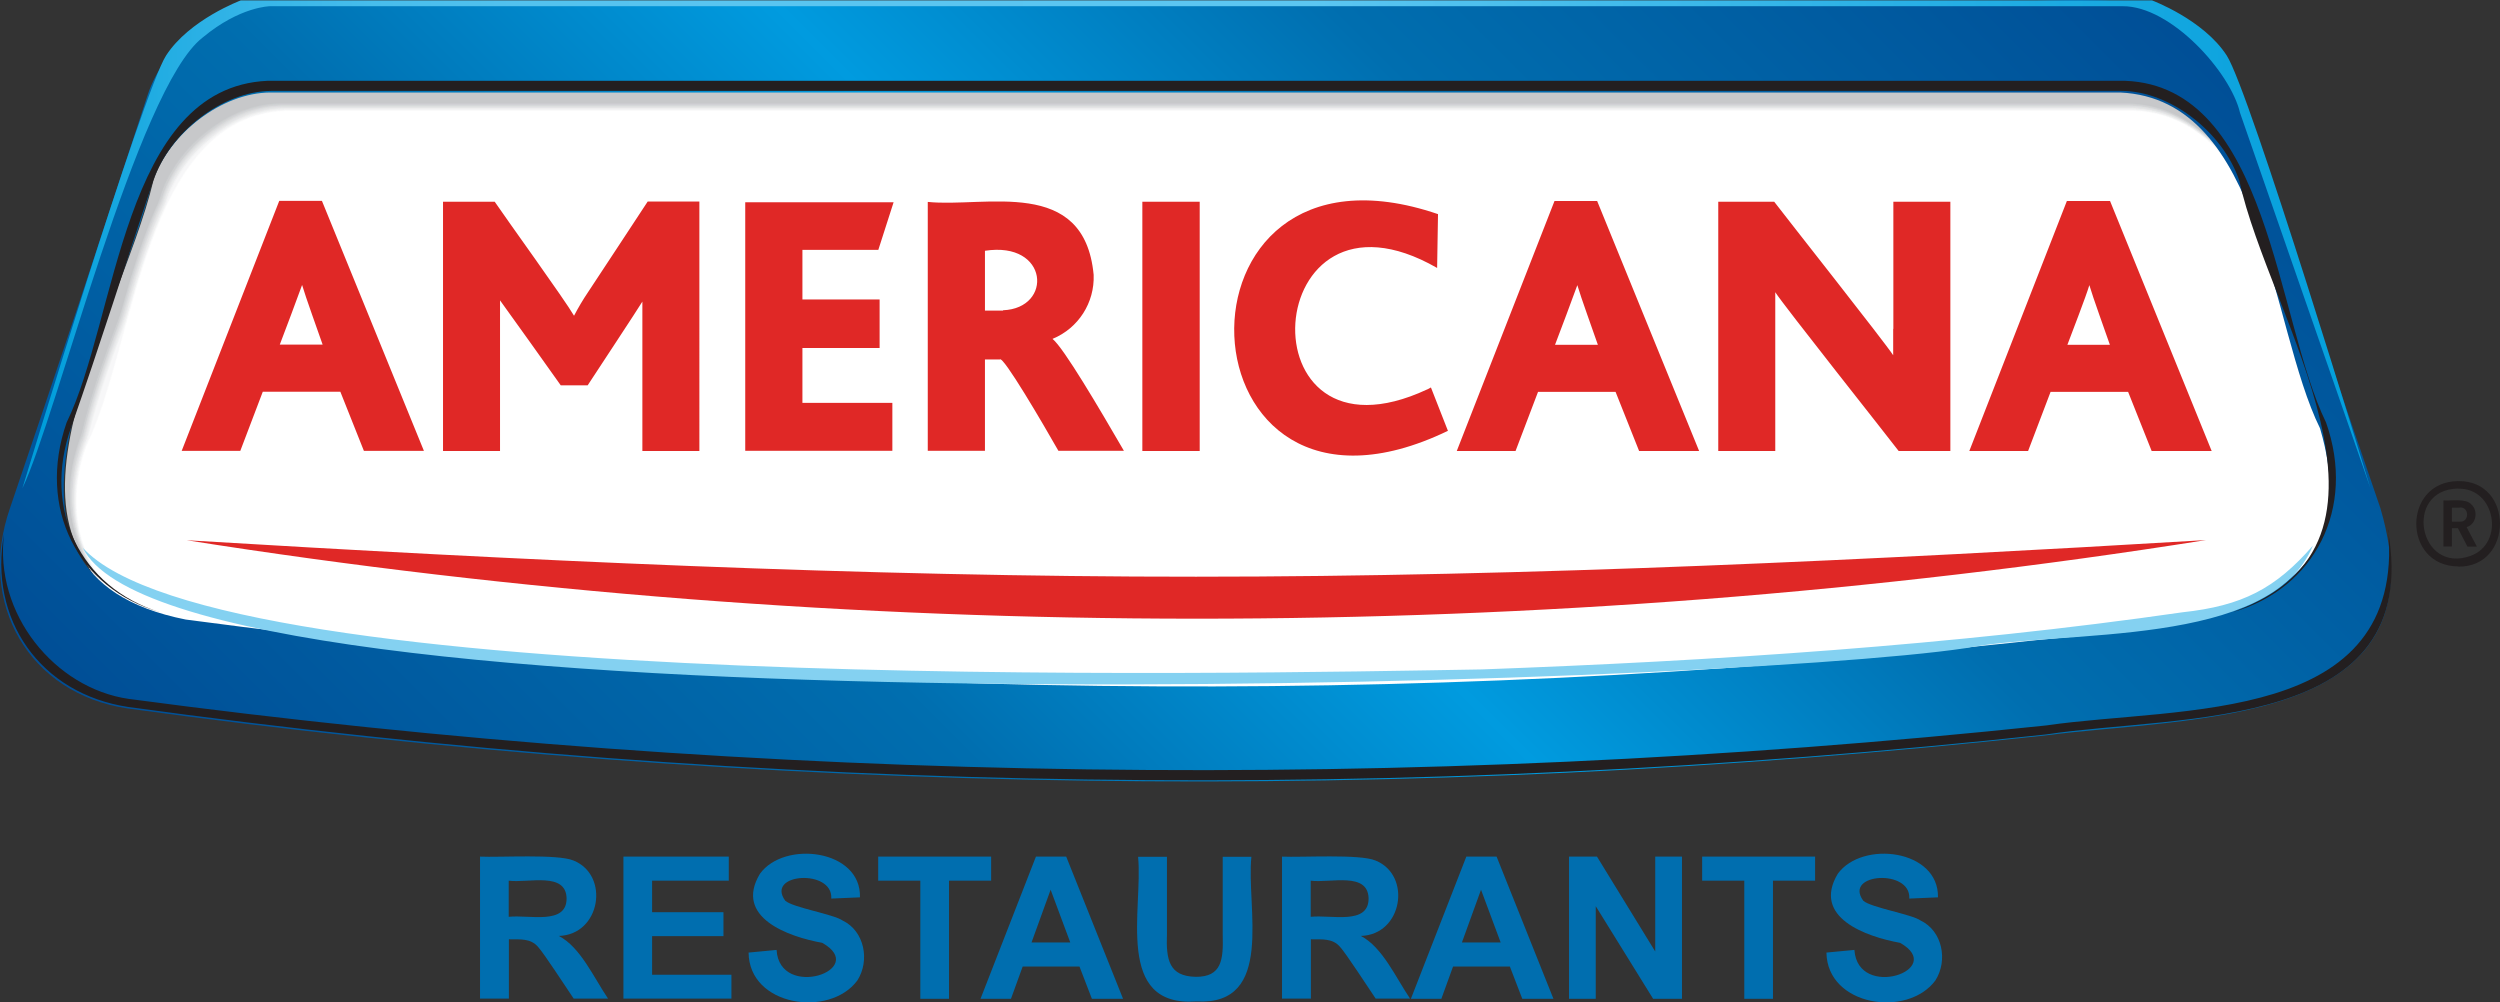 <?xml version="1.0" encoding="UTF-8"?><svg id="b" xmlns="http://www.w3.org/2000/svg" width="649.702" height="260.502" xmlns:xlink="http://www.w3.org/1999/xlink" viewBox="0 0 649.702 260.502"><rect x="0" y="0" width="649.702" height="260.502" fill="#333333" stroke="none"/><defs><style>.f{fill:#ebebec;}.g{fill:#e5e5e6;}.h{fill:#d2d3d5;}.i{fill:#d8d9da;}.j{fill:#eeeeef;}.k{fill:#c8cacc;}.l{fill:#e5e6e7;}.m{fill:#dadbdd;}.n{fill:#fcfcfc;}.o{fill:#e8e9ea;}.p{fill:#cfd1d3;}.q{fill:#eaeaeb;}.r{fill:#cbcdcf;}.s{fill:#d5d7d8;}.t{fill:#d0d2d3;}.u{fill:#fff;}.v{fill:url(#d);}.w{fill:#e1e2e4;}.x{fill:#dddedf;}.y{fill:#d9dadb;}.z{fill:#fafafb;}.aa{fill:#cdcfd0;}.ab{fill:#dedfe1;}.ac{fill:#f5f6f6;}.ad{fill:#c9cbcd;}.ae{fill:#cacbcd;}.af{fill:#f1f2f2;}.ag{fill:#231f20;}.ah{fill:#d4d5d7;}.ai{fill:#dfe0e1;}.aj{fill:#edeeee;}.ak{fill:#e02826;}.al{fill:url(#e);}.am{fill:#f2f2f3;}.an{fill:#e3e4e5;}.ao{fill:#f0f1f1;}.ap{fill:#f4f5f5;}.aq{fill:#c7c8ca;}.ar{fill:#e4e5e6;}.as{fill:#d7d8da;}.at{fill:#006eaf;}.au{fill:#ccced0;}.av{fill:#e2e3e4;}.aw{fill:#e0e1e2;}.ax{fill:#d6d7d9;}.ay{fill:#c7c9cb;}.az{fill:#d3d4d6;}.ba{fill:#f7f7f8;}.bb{fill:#eff0f0;}.bc{fill:#eeeff0;}.bd{fill:#ecedee;}.be{fill:#d9dadc;}.bf{fill:#f3f3f4;}.bg{fill:#ced0d1;}.bh{fill:#cbccce;}.bi{fill:#dcddde;}.bj{fill:#f8f8f9;}.bk{fill:#dbdcdd;}.bl{fill:#f4f4f5;}.bm{fill:#cfd0d2;}.bn{fill:#e7e8e9;}.bo{fill:#d4d6d7;}.bp{fill:#ebeced;}.bq{fill:#f9fafa;}.br{fill:#e6e7e8;}.bs{fill:#e9eaeb;}.bt{fill:#f6f7f7;}.bu{fill:#fdfdfd;}.bv{fill:#84d1f1;}.bw{fill:#dddfe0;}.bx{fill:#d1d3d4;}.by{fill:#e1e2e3;}</style><linearGradient id="d" x1="425.109" y1="10286.772" x2="788.174" y2="10649.838" gradientTransform="translate(-296 10578.441) scale(1 -1)" gradientUnits="userSpaceOnUse"><stop offset="0" stop-color="#004e96"/><stop offset=".3" stop-color="#006eaf"/><stop offset=".5" stop-color="#009bdf"/><stop offset=".7" stop-color="#006eaf"/><stop offset="1" stop-color="#004e96"/></linearGradient><linearGradient id="e" x1="11.677" y1="62.459" x2="621.896" y2="64.805" gradientUnits="userSpaceOnUse"><stop offset="0" stop-color="#009edb"/><stop offset=".007" stop-color="#06a0dc"/><stop offset=".045" stop-color="#20ace2"/><stop offset=".089" stop-color="#36b5e8"/><stop offset=".14" stop-color="#47bdec"/><stop offset=".204" stop-color="#53c2ee"/><stop offset=".293" stop-color="#5ac5f0"/><stop offset=".539" stop-color="#5cc6f1"/><stop offset="1" stop-color="#009edb"/></linearGradient></defs><g id="c"><path class="aq" d="M573.255,160.689c-174.034,23.206-350.653,23.212-524.653,0-60.414-12.013-17.571-76.356-8.742-113.737,4.279-12.653,18.082-23.235,30.643-23.327,0,0,480.805,0,480.805,0,37.535,1.715,38.855,60.658,51.994,87.326,8.509,23.926-5.018,46.103-30.047,49.738Z"/><path class="aq" d="M575.188,163.863c-174.034,23.206-350.653,23.212-524.653,0-25.075-3.635-38.556-25.858-30.045-49.737,7.316-20.797,14.033-42.145,21.303-64,4.279-12.653,18.082-23.235,30.643-23.327h480.805c37.35,1.522,38.875,60.747,51.948,87.326,8.509,23.926-5.018,46.103-30.047,49.784"/><path class="ay" d="M575.234,163.909c-173.989,23.11-350.657,24.148-524.653,0-60.411-11.882-17.583-76.444-8.742-113.783,4.279-12.653,18.082-23.235,30.643-23.327h480.805c37.35,1.522,38.875,60.747,51.948,87.326,8.509,23.926-4.972,46.241-30.047,49.784h.046Z"/><path class="k" d="M575.28,163.909c-174.03,23.121-350.662,24.141-524.653,0-60.422-11.832-17.569-76.425-8.742-113.737,4.279-12.653,18.082-23.235,30.643-23.327h480.805c37.498,1.697,38.808,60.689,51.948,87.326,8.509,23.926-4.972,46.241-30.047,49.784"/><path class="ad" d="M575.372,163.955c-174.001,23.109-350.65,24.149-524.653,0-25.075-3.497-38.556-25.812-30.045-49.737,7.316-20.797,14.033-42.145,21.303-64,4.279-12.653,18.082-23.235,30.643-23.327,0,0,480.713,0,480.713,0,37.337,1.552,38.884,60.701,51.948,87.326,8.509,23.926-4.972,46.241-30.047,49.784"/><path class="ae" d="M575.326,163.955c-173.99,23.109-350.656,24.15-524.607,0-25.075-3.497-38.556-25.812-30.045-49.783,13.039-26.579,14.886-85.847,51.944-87.282.002,0,480.715,0,480.715,0,37.493,1.692,38.802,60.687,51.948,87.28,8.509,23.926-4.972,46.241-30.047,49.784"/><path class="bh" d="M575.372,164.001c-173.99,23.109-350.656,24.15-524.607,0-25.075-3.497-38.556-25.812-30.045-49.783,13.039-26.579,14.886-85.847,51.944-87.282.002,0,480.715,0,480.715,0,37.482,1.696,38.809,60.651,51.948,87.28,8.509,23.926-4.972,46.241-30.047,49.784"/><path class="r" d="M575.372,164.001c-173.987,23.109-350.614,24.149-524.607,0-25.122-3.451-38.602-25.812-30.091-49.737,7.316-20.797,14.033-42.145,21.303-64,4.279-12.653,18.082-23.235,30.643-23.327,0,0,480.759,0,480.759,0,37.498,1.697,38.808,60.689,51.948,87.326,8.509,23.926-4.972,46.241-30.047,49.784"/><path class="au" d="M575.372,164.047c-173.995,23.11-350.565,24.148-524.607,0-25.075-3.497-38.556-25.812-30.091-49.737,13.129-26.571,14.784-85.77,51.99-87.328.002,0,480.761,0,480.761,0,37.498,1.697,38.808,60.689,51.948,87.326,8.509,23.926-4.972,46.241-30.047,49.784"/><path class="aa" d="M575.372,164.093c-173.984,23.109-350.571,24.149-524.561,0-25.075-3.497-38.556-25.812-30.091-49.737,7.316-20.797,14.033-42.145,21.303-64,4.279-12.653,18.082-23.235,30.643-23.327h480.805c37.35,1.522,38.875,60.747,51.948,87.326,8.509,23.88-4.972,46.241-30.047,49.784"/><path class="bg" d="M575.326,164.093c-173.984,23.109-350.571,24.149-524.561,0-60.36-11.867-17.664-76.419-8.742-113.737,4.279-12.653,18.082-23.235,30.643-23.327h480.713c37.35,1.522,38.875,60.747,51.948,87.326,8.509,23.88-4.972,46.241-30.047,49.784"/><path class="bm" d="M575.326,164.139c-173.984,23.109-350.571,24.149-524.561,0-60.41-11.892-17.584-76.364-8.742-113.691,4.279-12.653,18.082-23.235,30.643-23.327,0,0,480.805,0,480.805,0,37.346,1.518,38.869,60.744,51.948,87.28,8.509,23.926-4.972,46.241-30.047,49.784"/><path class="p" d="M575.326,164.139c-173.984,23.109-350.571,24.149-524.561,0-25.029-3.497-38.51-25.812-29.999-49.737,13.079-26.577,14.635-85.6,51.944-87.282.002,0,480.761,0,480.761,0,37.346,1.518,38.869,60.744,51.948,87.28,8.509,23.926-4.972,46.241-30.047,49.738"/><path class="t" d="M575.326,164.185c-173.974,23.108-350.577,24.149-524.515,0-25.029-3.497-38.51-25.812-29.999-49.737,13.039-26.579,14.886-85.847,51.944-87.282.002,0,480.715,0,480.715,0,37.346,1.518,38.869,60.744,51.948,87.28,8.509,23.926-4.972,46.241-30.047,49.784"/><path class="bx" d="M575.418,164.231c-173.951,23.107-350.516,24.15-524.515,0-25.075-3.497-38.556-25.812-30.045-49.737,13.039-26.579,14.886-85.847,51.944-87.282.002,0,480.715,0,480.715,0,12.561,0,26.364,10.628,30.643,23.327,9.006,37.248,51.553,101.822-8.742,113.737"/><path class="h" d="M575.418,164.231c-173.951,23.107-350.516,24.15-524.515,0-25.075-3.497-38.556-25.812-30.045-49.737,13.048-26.546,14.872-85.848,51.944-87.282.002,0,480.669,0,480.669,0,12.561,0,26.364,10.628,30.643,23.327,9.008,37.276,51.554,101.846-8.742,113.737"/><path class="az" d="M575.464,164.277c-173.941,23.107-350.522,24.15-524.469,0-25.075-3.497-38.556-25.812-30.045-49.737,13.048-26.546,14.872-85.848,51.944-87.282.002,0,480.623,0,480.623,0,12.561,0,26.364,10.628,30.643,23.327,9.008,37.276,51.554,101.846-8.742,113.737"/><path class="ah" d="M575.51,164.277c-173.941,23.107-350.522,24.15-524.469,0-25.075-3.497-38.556-25.812-30.045-49.645,13.15-26.615,14.724-85.712,51.944-87.282.002,0,480.623,0,480.623,0,37.482,1.696,38.809,60.651,51.948,87.28,8.509,23.926-4.972,46.241-30.047,49.784"/><path class="bo" d="M575.51,164.323c-173.936,23.115-350.484,24.145-524.423,0-60.361-11.817-17.663-76.361-8.742-113.645,4.279-12.653,18.082-23.189,30.643-23.281h480.575c37.354,1.558,38.876,60.643,51.948,87.234,8.509,23.88-4.972,46.241-30.047,49.692"/><path class="s" d="M575.51,164.323c-173.943,23.115-350.435,24.145-524.423,0-60.418-11.902-17.57-76.322-8.742-113.645,4.279-12.653,18.082-23.189,30.643-23.281,0,0,480.575,0,480.575,0,37.482,1.696,38.809,60.651,51.948,87.28,8.509,23.88-4.972,46.195-30.047,49.692"/><path class="ax" d="M575.51,164.415c-173.938,23.039-350.438,24.01-524.423,0-25.075-3.543-38.556-25.858-30.045-49.783,13.022-26.444,14.884-85.962,51.944-87.144.002,0,480.623,0,480.623,0,37.514,1.702,38.8,60.633,51.948,87.234,8.509,23.926-4.972,46.241-30.047,49.738v-.046Z"/><path class="as" d="M575.51,164.415c-173.923,23.114-350.447,24.146-524.331,0-25.168-3.497-38.602-25.812-30.137-49.783,13.025-26.254,14.885-85.873,51.944-87.144.002,0,480.577,0,480.577,0,37.493,1.692,38.802,60.687,51.948,87.28,8.509,23.926-4.972,46.241-30.047,49.784"/><path class="i" d="M575.556,164.415c-173.887,23.104-350.479,24.153-524.331,0-25.075-3.451-38.556-25.812-30.045-49.691,12.949-26.423,14.757-85.825,51.898-87.236.002,0,480.577,0,480.577,0,37.493,1.692,38.802,60.687,51.948,87.28,8.509,23.88-4.972,46.241-30.001,49.692"/><path class="y" d="M575.602,164.415c-173.928,23.105-350.485,24.151-524.377,0-60.393-11.735-17.768-76.402-8.742-113.599,4.233-12.699,18.036-23.327,30.597-23.327,159.925.288,320.603-.026,480.529,0,37.321,1.542,38.885,60.699,51.948,87.28,8.509,23.88-4.972,46.195-30.047,49.692"/><path class="be" d="M575.602,164.415c-173.906,23.105-350.424,24.152-524.377,0-25.075-3.497-38.556-25.812-30.045-49.691,12.95-26.543,14.649-85.579,51.898-87.236.002,0,480.531,0,480.531,0,37.482,1.696,38.809,60.651,51.948,87.28,8.509,23.88-4.972,46.195-30.047,49.692"/><path class="m" d="M575.602,164.415c-173.895,23.104-350.43,24.152-524.331,0-60.352-11.785-17.657-76.291-8.788-113.599,4.279-12.653,18.082-23.327,30.643-23.281,159.94.288,320.633-.026,480.575,0,37.321,1.542,38.885,60.699,51.948,87.28,8.509,23.88-4.972,46.195-30.001,49.692"/><path class="bk" d="M575.648,164.507c-173.89,23.112-350.392,24.147-524.285,0-25.075-3.497-38.556-25.812-30.045-49.691,13.073-26.573,14.597-85.763,51.852-87.328.002,0,480.623,0,480.623,0,37.482,1.696,38.809,60.651,51.948,87.28,8.509,23.88-4.972,46.195-30.047,49.692"/><path class="bi" d="M575.648,164.553c-173.9,23.113-350.386,24.147-524.331,0-60.416-11.912-17.572-76.288-8.742-113.645,4.279-12.653,18.082-23.327,30.643-23.327,159.918.336,320.565-.03,480.529,0,37.321,1.542,38.885,60.699,51.948,87.28,8.509,23.88-4.972,46.195-30.047,49.692Z"/><path class="x" d="M575.648,164.599c-173.9,23.113-350.386,24.147-524.331,0-60.346-11.917-17.587-76.317-8.742-113.645,4.279-12.653,18.082-23.235,30.643-23.327h480.529c37.46,1.677,38.823,60.664,51.948,87.28,8.518,23.887-4.999,46.243-30.047,49.692Z"/><path class="bw" d="M575.694,164.599c-173.898,23.112-350.343,24.147-524.285,0-25.029-3.451-38.464-25.766-29.999-49.691,13.04-26.565,14.887-85.877,51.944-87.282.002,0,480.485,0,480.485,0,12.561,0,26.364,10.628,30.643,23.327,8.988,37.2,51.587,101.908-8.788,113.645Z"/><path class="ab" d="M575.694,164.645c-173.9,23.113-350.386,24.147-524.331,0-25.029-3.497-38.464-25.812-29.999-49.691,13.079-26.594,14.635-85.623,51.944-87.282.002,0,480.485,0,480.485,0,37.46,1.677,38.823,60.664,51.948,87.28,8.509,23.88-4.972,46.195-30.047,49.692Z"/><path class="ai" d="M575.74,164.645c-173.908,23.113-350.336,24.147-524.331,0-25.029-3.497-38.51-25.812-29.999-49.691,7.316-20.751,14.033-42.099,21.303-63.954,4.279-12.653,18.036-23.235,30.643-23.281h480.483c12.561,0,26.364,10.628,30.643,23.281,8.978,37.202,51.576,101.836-8.742,113.645Z"/><path class="aw" d="M575.74,164.691c-173.908,23.113-350.336,24.147-524.331,0-24.983-3.451-38.51-25.766-29.999-49.691,12.994-26.349,14.962-86.133,51.944-87.236,159.924.337,320.515-.03,480.439,0,12.561,0,26.364,10.628,30.643,23.327,8.981,37.211,51.575,101.83-8.742,113.645"/><path class="by" d="M575.74,164.691c-173.908,23.113-350.336,24.147-524.331,0-24.983-3.405-38.556-25.766-29.953-49.691,13.077-26.476,14.638-85.738,51.944-87.236.002,0,480.439,0,480.439,0,37.354,1.558,38.876,60.643,51.948,87.234,8.509,23.88-4.972,46.195-30.047,49.692Z"/><path class="w" d="M575.74,164.737c-173.887,23.111-350.349,24.147-524.239,0-60.363-11.733-17.667-76.355-8.742-113.645,4.279-12.653,18.082-23.327,30.643-23.281,159.922.336,320.513-.03,480.437,0,37.321,1.542,38.885,60.699,51.948,87.28,8.509,23.834-4.972,46.195-30.001,49.6l-.046.046Z"/><path class="av" d="M575.786,164.783c-173.902,23.081-350.251,24.135-524.239,0-60.416-11.849-17.573-76.312-8.742-113.645,4.279-12.653,18.082-23.327,30.643-23.327,159.922.336,320.513-.03,480.437,0,37.301,1.525,38.898,60.711,51.948,87.28,8.51,23.88-4.972,46.195-30.047,49.692Z"/><path class="an" d="M575.786,164.783c-173.884,23.08-350.307,24.136-524.193,0-25.075-3.451-38.556-25.766-30.045-49.691,13.13-26.517,14.516-85.467,51.944-87.19.002,0,480.393,0,480.393,0,37.477,1.691,38.803,60.648,51.948,87.234,8.509,23.88-4.972,46.195-30.047,49.692"/><path class="ar" d="M575.786,164.829c-173.851,23.049-350.296,24.125-524.193,0-60.4-11.862-17.593-76.296-8.742-113.599,4.279-12.653,18.082-23.327,30.643-23.327,159.872.288,320.473-.026,480.391,0,37.278,1.519,38.832,60.728,51.902,87.234,8.509,23.88-4.972,46.195-30.047,49.692h.046Z"/><path class="g" d="M575.832,164.829c-173.85,23.018-350.297,24.113-524.193,0-25.075-3.543-38.51-25.766-30.045-49.691,13.084-26.51,14.634-85.663,51.944-87.19.002,0,480.393,0,480.393,0,37.289,1.524,38.825,60.726,51.902,87.234,8.463,23.834-4.972,46.057-30.047,49.6l.046.046Z"/><path class="l" d="M575.832,164.875c-173.844,23.109-350.3,24.149-524.147,0-60.368-11.897-17.595-76.306-8.742-113.599,4.233-12.653,18.036-23.235,30.689-23.281h480.299c37.289,1.524,38.825,60.726,51.902,87.234,8.509,23.88-4.972,46.195-30.047,49.692"/><path class="br" d="M575.832,164.922c-173.844,23.109-350.3,24.149-524.147,0-60.371-11.805-17.597-76.333-8.742-113.599,4.279-12.653,18.036-23.235,30.689-23.281h480.345c37.311,1.534,38.823,60.672,51.902,87.188,8.509,23.88-4.972,46.195-30.047,49.692"/><path class="bn" d="M575.878,164.922c-173.844,23.109-350.3,24.149-524.147,0-60.379-11.897-17.592-76.228-8.742-113.599,4.279-12.653,18.036-23.189,30.643-23.235h480.345c37.497,1.691,38.813,60.553,51.948,87.142,8.518,23.887-4.999,46.243-30.047,49.692Z"/><path class="o" d="M575.878,164.968c-173.844,23.109-350.3,24.149-524.147,0-25.075-3.497-38.51-25.766-30.045-49.691,7.316-20.751,14.033-42.007,21.303-63.908,4.279-12.653,18.036-23.189,30.597-23.235h480.345c37.497,1.691,38.813,60.553,51.948,87.142,8.509,23.88-4.972,46.195-30.001,49.692Z"/><path class="bs" d="M575.924,164.968c-173.834,23.109-350.306,24.149-524.101,0-25.075-3.451-38.51-25.766-30.045-49.691,13.061-26.503,14.65-85.558,51.898-87.144.002,0,480.347,0,480.347,0,37.497,1.691,38.813,60.553,51.948,87.142,8.518,23.887-4.999,46.243-30.047,49.692Z"/><path class="q" d="M575.924,165.014c-173.842,23.109-350.257,24.149-524.101,0-25.075-3.451-38.51-25.766-30.045-49.691,13.049-26.466,14.663-85.565,51.852-87.144.002,0,480.393,0,480.393,0,37.497,1.691,38.813,60.553,51.948,87.142,8.518,23.887-4.999,46.243-30.047,49.692Z"/><path class="f" d="M575.924,165.06c-173.811,23.108-350.245,24.15-524.101,0-60.309-11.84-17.692-76.327-8.742-113.599,4.279-12.653,18.082-23.189,30.643-23.281h480.299c37.477,1.691,38.803,60.648,51.948,87.234,8.509,23.88-4.972,46.195-30.001,49.692"/><path class="bp" d="M575.97,165.06c-173.801,23.107-350.251,24.151-524.055,0-60.244-11.87-17.719-76.327-8.742-113.599,4.279-12.653,18.036-23.189,30.643-23.235,0,0,480.299,0,480.299,0,37.497,1.691,38.813,60.553,51.948,87.142,8.527,23.894-5.026,46.29-30.093,49.692Z"/><path class="bd" d="M575.97,165.106c-173.809,23.107-350.202,24.151-524.055,0-24.983-3.451-38.51-25.766-29.999-49.691,13.038-26.455,14.747-85.731,51.944-87.19.002,0,480.255,0,480.255,0,37.464,1.683,38.829,60.652,51.902,87.234,8.509,23.88-4.972,46.195-30.001,49.692"/><path class="aj" d="M575.97,165.106c-173.809,23.107-350.202,24.151-524.055,0-25.029-3.451-38.51-25.766-29.999-49.691,13.051-26.515,14.731-85.632,51.944-87.236.002,0,480.255,0,480.255,0,37.247,1.533,38.87,60.7,51.856,87.234,8.509,23.88-4.972,46.195-30.001,49.692Z"/><path class="j" d="M576.016,165.152c-173.809,23.107-350.202,24.151-524.055,0-25.075-3.497-38.51-25.766-29.999-49.691,13.059-26.479,14.667-85.629,51.898-87.19.002,0,480.255,0,480.255,0,12.561,0,26.318,10.628,30.597,23.327,8.994,37.181,51.543,101.774-8.696,113.599"/><path class="bc" d="M576.016,165.198c-173.809,23.107-350.202,24.151-524.055,0-25.075-3.497-38.51-25.766-29.999-49.691,13.072-26.527,14.652-85.559,51.898-87.236.002,0,480.255,0,480.255,0,12.561,0,26.318,10.628,30.597,23.327,8.994,37.181,51.543,101.774-8.696,113.599Z"/><path class="bb" d="M576.016,165.198c-173.798,23.106-350.208,24.151-524.009,0-25.029-3.451-38.51-25.766-29.999-49.691,13.004-26.391,14.797-85.77,51.898-87.19.002,0,480.255,0,480.255,0,12.561,0,26.318,10.628,30.597,23.327,8.994,37.181,51.543,101.774-8.696,113.599"/><path class="ao" d="M576.062,165.244c-173.798,23.114-350.208,24.101-524.009,0-25.029-3.497-38.51-25.766-29.999-49.691,13.007-26.4,14.775-85.714,51.898-87.144.002,0,480.209,0,480.209,0,37.313,1.557,38.833,60.622,51.902,87.142,8.509,23.88-4.972,46.195-30.001,49.692Z"/><path class="af" d="M576.062,165.244c-173.806,23.107-350.158,24.151-524.009,0-60.353-11.883-17.604-76.231-8.742-113.599,4.279-12.607,18.036-23.189,30.597-23.235h480.207c37.301,1.55,38.859,60.626,51.856,87.142,8.509,23.88-4.972,46.195-30.001,49.692h.092Z"/><path class="am" d="M576.062,165.29c-173.796,23.106-350.165,24.151-523.963,0-25.075-3.451-38.51-25.72-30.045-49.645,7.316-20.751,14.033-42.007,21.303-63.908,4.279-12.607,18.036-23.189,30.597-23.235,0,0,480.207,0,480.207,0,37.313,1.557,38.833,60.622,51.902,87.142,8.509,23.88-4.972,46.195-30.001,49.646Z"/><path class="bf" d="M576.062,165.29c-173.792,23.053-350.167,24.078-523.963,0-25.075-3.451-38.51-25.766-30.045-49.645,7.316-20.751,14.033-42.099,21.303-63.908,4.279-12.653,18.036-23.189,30.597-23.235,0,0,480.161,0,480.161,0,37.32,1.547,38.828,60.583,51.902,87.142,8.509,23.88-4.972,46.195-30.001,49.646h.046Z"/><path class="bl" d="M576.108,165.336c-173.765,23.105-350.153,24.152-523.963,0-25.075-3.497-38.51-25.812-29.953-49.691,13.01-26.393,14.777-85.752,51.898-87.144.002,0,480.071,0,480.071,0,37.32,1.547,38.828,60.583,51.902,87.142,8.509,23.88-4.972,46.195-30.001,49.692h.046Z"/><path class="ap" d="M576.154,165.382c-173.79,23.114-350.127,24.146-523.917,0-25.029-3.497-38.51-25.812-29.953-49.691,7.316-20.751,14.033-42.007,21.303-63.908,4.279-12.653,18.036-23.189,30.597-23.235h480.115c37.297,1.526,38.843,60.597,51.902,87.142,8.518,23.887-4.999,46.242-30.047,49.692Z"/><path class="ac" d="M576.154,165.382c-173.759,23.121-350.115,24.097-523.917,0-25.029-3.451-38.51-25.766-29.999-49.645,13.01-26.392,14.777-85.753,51.898-87.144.002,0,480.163,0,480.163,0,12.561,0,26.364,10.628,30.597,23.235,8.986,37.141,51.569,101.885-8.742,113.553Z"/><path class="bt" d="M576.154,165.428c-173.757,23.113-350.072,24.147-523.871,0-25.029-3.451-38.51-25.766-30.045-49.645,13.01-26.392,14.777-85.753,51.898-87.144.002,0,480.163,0,480.163,0,37.297,1.527,38.843,60.597,51.902,87.142,8.518,23.887-4.999,46.242-30.047,49.646Z"/><path class="ba" d="M576.2,165.428c-173.763,23.104-350.109,24.152-523.917,0-60.301-11.901-17.682-76.201-8.742-113.553,4.279-12.653,18.036-23.189,30.597-23.235h480.161c37.321,1.547,38.828,60.583,51.902,87.142,8.509,23.88-4.972,46.149-30.001,49.646Z"/><path class="bj" d="M576.2,165.474c-173.763,23.104-350.109,24.152-523.917,0-25.029-3.451-38.51-25.766-29.999-49.645,13.056-26.515,14.659-85.61,51.898-87.144.002,0,480.117,0,480.117,0,37.302,1.56,38.84,60.587,51.902,87.142,8.509,23.88-4.972,46.149-30.001,49.646Z"/><path class="bq" d="M576.2,165.474c-173.752,23.112-350.116,24.103-523.871,0-25.029-3.451-38.51-25.766-29.999-49.645,13.061-26.464,14.678-85.523,51.898-87.052.002,0,480.071,0,480.071,0,37.298,1.556,38.834,60.584,51.902,87.096,8.509,23.88-4.972,46.195-30.001,49.646"/><path class="z" d="M576.246,165.52c-173.753,23.104-350.116,24.153-523.871,0-25.029-3.451-38.51-25.766-29.999-49.645,13.007-26.414,14.793-85.703,51.898-87.098.002,0,480.071,0,480.071,0,37.298,1.556,38.834,60.584,51.902,87.096,8.509,23.88-4.972,46.195-30.001,49.646Z"/><path class="n" d="M576.246,165.566c-173.747,23.112-350.078,24.147-523.825,0-25.029-3.497-38.51-25.766-29.999-49.645,13.007-26.413,14.793-85.704,51.898-87.098.002,0,480.071,0,480.071,0,12.561,0,26.318,10.628,30.597,23.235,9,37.189,51.559,101.77-8.742,113.507Z"/><path class="bu" d="M576.292,165.566c-173.751,23.059-350.031,24.074-523.825,0-25.029-3.451-38.51-25.766-29.999-49.645,13.007-26.399,14.775-85.714,51.898-87.144.002,0,480.071,0,480.071,0,37.278,1.54,38.855,60.601,51.902,87.142,8.518,23.887-4.999,46.196-30.047,49.646Z"/><path class="u" d="M576.292,165.612c-173.729,23.208-350.083,23.211-523.779,0-25.029-3.589-38.51-25.766-29.999-49.645,13.061-26.45,14.66-85.534,51.898-87.098.002,0,480.025,0,480.025,0,37.274,1.536,38.849,60.598,51.902,87.096,8.518,23.887-4.999,46.105-30.047,49.646Z"/><path class="v" d="M48.28,161.011c-60.405-12.004-17.576-76.318-8.742-113.645,4.279-12.653,18.082-23.235,30.643-23.327,0,0,480.805,0,480.805,0,37.48,1.691,38.81,60.656,51.948,87.28,15.619,53.022-43.618,51.478-79.187,55.625-158.011,17.047-317.959,15.075-475.467-5.934ZM528.395.297s-458.904,0-458.904,0c-12.791,0-26.778,11.134-31.149,24.477C26.333,61.583,14.417,97.333,2.592,132.07c-8.65,24.891,5.061,48.219,30.505,52.037,165.176,22.683,332.515,25.029,498.289,7.04,37.39-5,104.218-1.725,87.234-59.079-11.916-34.644-23.878-70.44-35.841-107.294-9.771-26.156-31.681-25.321-54.43-24.477h.046Z"/><path class="ag" d="M604.496,109.801c-13.069-26.754-14.743-87.332-52.174-88.8-.002,0-482.831,0-482.831,0-37.68,1.735-39.01,61.943-52.178,88.798-7.773,22.316,2.947,43.158,24.204,49.278-20.474-6.395-30.689-26.548-23.005-48.127,7.316-20.797,14.033-42.145,21.303-64,4.279-12.653,18.082-23.235,30.643-23.327,0,0,480.851,0,480.851,0,12.561,0,26.364,10.628,30.643,23.327,7.7,35.696,49.151,93.986-1.656,112.127,21.257-6.119,32.069-26.962,24.201-49.277Z"/><path class="ag" d="M620.646,137.684c4.579,50.862-53.894,45.744-88.846,50.84-165.819,17.531-333.112,15.23-498.38-6.9-19.094-2.761-35.06-22.039-32.345-43.019-4.141,22.223,9.34,41.731,32.345,45.136,165.176,22.729,332.515,25.121,498.289,7.132,34.996-5.288,98.424-.465,88.845-53.188"/><path class="ak" d="M273.592,88.039c6.671-2.761,10.904-9.386,10.628-16.61-2.407-25.716-28.206-17.411-43.111-18.956v64.69h14.861v-23.741h3.865c.759-1.209,11.274,16.785,15.229,23.741h17.024c-6.527-11.24-15.639-26.736-18.542-29.078h0l.046-.046ZM260.663,80.723h-4.693v-15.551c16.614-2.565,17.742,14.955,4.693,15.459v.092ZM152.815,75.938c-1.334,1.978-2.531,4.003-3.635,6.119-2.27-3.962-17.769-25.408-20.613-29.63h-13.435v64.782h14.815v-39.155c1.498,2.004,14.045,19.634,15.781,22.085h6.994c1.149-1.777,13.518-20.522,14.217-21.763v38.833h14.815V52.381h-13.435c-.046.046-15.443,23.531-15.505,23.557ZM72.574,52.197l-25.352,64.966h15.229l5.843-15.367h20.152l6.119,15.367h15.597l-26.502-64.966s-11.088,0-11.088,0ZM72.712,89.557c1.221-3.187,4.705-12.425,5.797-15.505.862,3.007,4.257,12.358,5.337,15.505h-11.134ZM228.226,65.034l4.003-12.469h-38.556v64.598h38.234v-12.469h-23.373v-14.263h20.06v-12.607h-20.06v-12.883h19.738l-.046.092ZM492.001,85.462v6.855c-2.163-3.35-27.882-35.891-30.919-39.891h-14.539v64.782h14.815v-41.271c2.152,3.397,28.979,37.206,32.069,41.271h13.435V52.427h-14.815v33.035h-.046ZM296.873,117.209h14.907V52.427h-14.907v64.782ZM548.318,52.243h-11.18l-25.352,64.966h15.275l5.843-15.367h20.152l6.119,15.367h15.597l-26.41-64.966h-.046ZM537.275,89.603c1.178-3.17,4.789-12.403,5.705-15.505.862,3.007,4.257,12.358,5.337,15.505,0,0-11.042,0-11.042,0ZM370.903,101.198c-48.539,22.63-43.678-58.108,2.577-31.563l.23-13.987c-73.306-25.008-68.71,90.692,2.577,56.316l-4.417-11.272c-.044.003-.915.546-.966.506ZM403.984,52.243l-25.398,64.966h15.275l5.843-15.367h20.152l6.119,15.367h15.597l-26.502-64.966h-11.088ZM404.122,89.603c1.22-3.187,4.705-12.425,5.797-15.505.862,3.007,4.257,12.358,5.337,15.505,0,0-11.134,0-11.134,0Z"/><path class="ak" d="M48.51,140.398c85.233,5.158,176.042,9.525,262.303,9.477,86.276.007,176.946-4.404,262.487-9.523-171.762,27.306-353.186,27.171-524.791.046Z"/><path class="ag" d="M638.866,147.208c-14.534-.074-14.584-22.11,0-22.177,14.508-.208,14.388,22.412,0,22.223v-.046ZM638.866,126.963c-14.379.189-10.31,22.406,3.221,17.484,8.965-3.288,6.426-17.709-3.221-17.438v-.046ZM641.212,142.008l-2.439-4.739h-1.564v4.739h-2.208v-11.963c1.887.163,5.781-.585,7.223,1.012,1.915,1.69,1.331,5.184-1.196,5.935l2.669,5.061h-2.485v-.046ZM639.234,131.932h-2.024v3.635h2.024c2.558.206,2.557-3.887,0-3.681v.046Z"/><path class="at" d="M124.749,259.564v-36.946c5.144.244,20.17-.721,24.293,1.012,9.516,3.844,7.03,19.306-3.819,19.6,5.592,2.872,9.084,10.8,12.791,16.288h-8.926c-1.906-2.775-7.701-11.765-9.294-13.481-1.934-2.194-4.475-1.899-7.546-1.932v15.413h-7.454l-.046.046ZM132.203,238.262c5.387-.579,15.06,2.208,15.045-4.785-.159-6.989-9.845-3.956-15.045-4.601,0,0,0,9.386,0,9.386Z"/><path class="at" d="M162.017,259.564v-36.946h27.376v6.257h-19.922v8.19h18.542v6.211h-18.542v10.03h20.613v6.211h-28.112l.046.046Z"/><path class="at" d="M194.546,247.556l7.27-.69c.792,13.146,24.191,5.138,11.871-1.841-8.771-1.576-23.009-6.599-16.196-17.944,6.34-8.773,26.362-6.325,25.995,6.12l-7.454.322c.5-7.794-17.211-6.628-11.964.552,1.939,1.776,12.646,3.533,14.908,5.153,5.653,2.697,7.183,10.37,3.819,15.597-7.246,9.761-28.133,6.673-28.25-7.27Z"/><path class="at" d="M239.176,259.564v-30.689h-10.95v-6.257h29.354v6.257h-10.95v30.689s-7.454,0-7.454,0Z"/><path class="at" d="M291.858,259.564h-8.098l-3.221-8.374h-14.769l-3.037,8.374h-7.914l14.401-36.946h7.868l14.769,36.946ZM278.147,244.933l-5.107-13.711-4.969,13.711h10.076Z"/><path class="at" d="M295.814,222.664h7.454v20.014c-.257,6.809.545,11.019,7.454,11.181,6.846.064,7.199-4.571,7.039-10.766,0,0,0-20.428,0-20.428h7.454c-1.404,13.081,6.246,38.722-14.263,37.59-21.442,1.554-13.857-24.146-15.184-37.544l.046-.046Z"/><path class="at" d="M333.175,259.564v-36.946c5.144.244,20.17-.721,24.293,1.012,9.516,3.844,7.03,19.306-3.819,19.6,5.592,2.872,9.084,10.8,12.791,16.288h-8.926c-1.906-2.775-7.701-11.765-9.294-13.481-1.934-2.194-4.475-1.899-7.546-1.932v15.413h-7.454l-.046.046ZM340.628,238.262c5.385-.58,15.075,2.21,15.045-4.785-.169-6.989-9.845-3.955-15.045-4.601,0,0,0,9.386,0,9.386Z"/><path class="at" d="M403.708,259.564h-8.098l-3.221-8.374h-14.769l-3.037,8.374h-7.914l14.401-36.946h7.868s14.769,36.946,14.769,36.946ZM389.997,244.933l-5.107-13.711-4.969,13.711h10.076Z"/><path class="at" d="M407.757,259.564v-36.946h7.27l15.137,24.661v-24.661h6.948v36.946h-7.5l-14.907-24.063v24.063h-6.948Z"/><path class="at" d="M453.307,259.564v-30.689h-10.95v-6.257h29.354v6.257h-10.95v30.689s-7.454,0-7.454,0Z"/><path class="at" d="M474.656,247.556l7.27-.69c.858,13.166,24.17,5.119,11.871-1.841-8.787-1.587-22.985-6.575-16.196-17.944,6.374-8.785,26.304-6.311,26.041,6.12l-7.454.322c.5-7.794-17.211-6.628-11.964.552,1.939,1.776,12.646,3.533,14.908,5.153,5.653,2.697,7.183,10.37,3.819,15.597-7.279,9.774-28.08,6.657-28.296-7.27Z"/><path class="al" d="M616.041,126.904l-33.901-97.579c-2.435-10.523-17.94-27.782-30.469-27.71.001,0-481.49,0-481.49,0s-7.812.046-17.508,8.134C35.655,22.845,14.601,108.796,5.812,126.904c.598-1.973,31.34-103.186,37.346-112.469C49.225,5.06,62.598.097,62.598.097h496.656s13.373,4.963,19.439,14.338c6.006,9.283,36.749,110.496,37.347,112.469Z"/><path class="bv" d="M601.09,141.78c-10.991,26.87-64.925,21.697-90.122,26.645-65.218,9.799-465.33,23.382-489.468-26.088,34.994,38.414,299.928,32.707,363.618,31.63,60.026-2.197,122.572-6.246,182.057-14.846,15.542-1.68,24.166-6.127,33.915-17.341Z"/></g></svg>